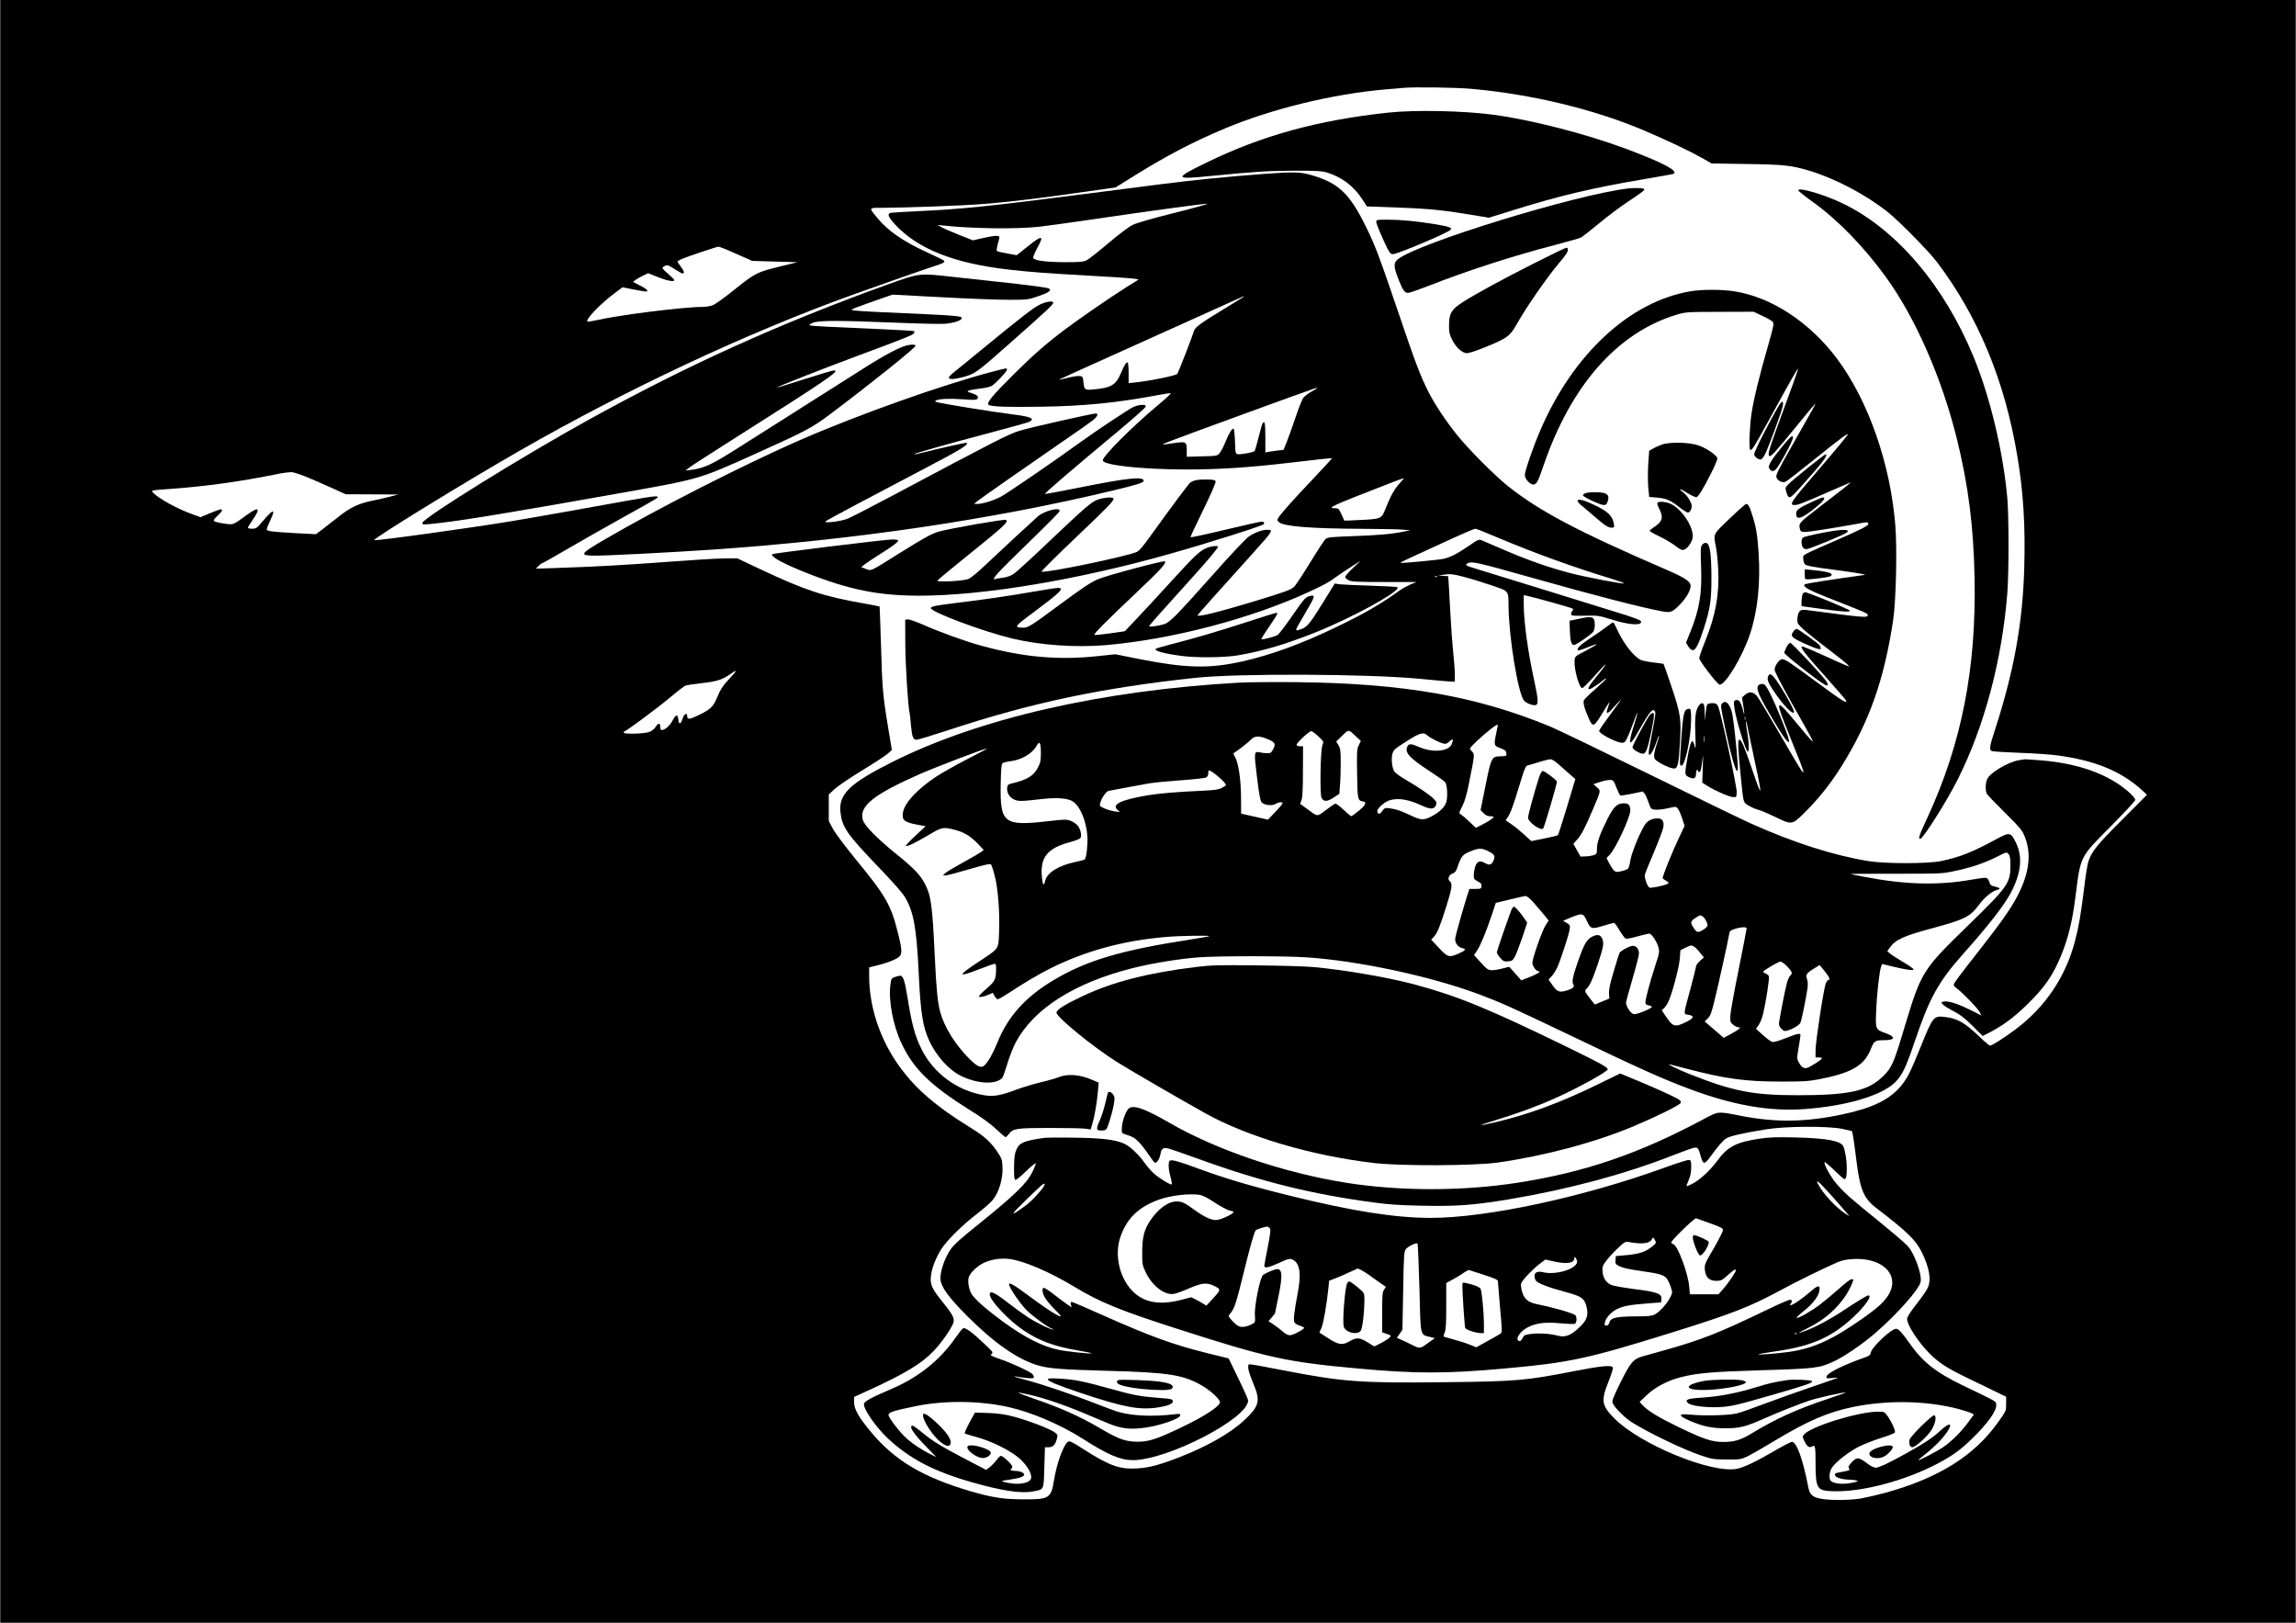 <?xml version="1.0" encoding="UTF-8" standalone="yes"?>
<svg version="1.0" xmlns="http://www.w3.org/2000/svg" width="1599pt" height="1130pt" viewBox="0 0 2132 1507" preserveAspectRatio="xMidYMid meet">
  <g transform="translate(0,1507) scale(0.1,-0.1)" fill="#000000" stroke="none">
    <path d="M0 7535 l0 -7535 10660 0 10660 0 0 7535 0 7535 -10660 0 -10660 0 0
-7535z m13663 6710 c564 -50 1146 -191 1612 -390 218 -93 425 -192 534 -254
l86 -49 325 -5 c345 -5 412 -12 578 -61 246 -74 527 -222 735 -387 102 -81
383 -367 456 -464 382 -506 629 -1102 745 -1800 57 -338 76 -658 64 -1050 -15
-507 -97 -955 -273 -1497 -49 -150 -54 -182 -27 -193 9 -4 123 -11 252 -16
129 -4 289 -15 355 -24 349 -46 597 -148 790 -326 l43 -40 -231 -232 c-231
-231 -281 -292 -313 -387 -8 -23 -26 -132 -39 -243 -33 -261 -49 -357 -85
-495 -87 -334 -278 -617 -556 -824 -111 -82 -215 -148 -234 -148 -6 0 -51 37
-98 83 -135 129 -203 168 -314 182 -113 14 -116 10 -233 -280 -95 -233 -121
-285 -176 -353 -109 -134 -266 -211 -554 -272 -336 -71 -611 -75 -930 -14
-229 45 -212 46 -356 -30 -602 -322 -1104 -493 -1729 -590 -510 -79 -1084 -79
-1584 -1 -578 91 -1211 305 -1649 559 -228 132 -335 169 -377 131 -27 -25 -61
-119 -63 -179 -2 -48 -1 -50 28 -59 70 -22 87 -31 124 -67 22 -21 62 -72 90
-113 28 -42 56 -79 62 -83 18 -11 46 30 54 75 9 57 26 68 82 53 25 -7 149 -50
276 -96 575 -209 1043 -325 1616 -402 142 -20 249 -27 452 -31 325 -7 482 5
804 58 554 92 1093 237 1536 412 92 36 179 67 194 69 32 4 38 -5 60 -85 20
-72 35 -72 85 -3 68 94 116 151 147 172 34 23 155 51 373 86 183 30 578 32
710 4 47 -10 86 -19 87 -20 6 -6 23 -113 42 -271 34 -272 68 -354 183 -442
291 -223 370 -300 425 -413 72 -147 90 -259 53 -334 -11 -23 -58 -90 -105
-150 -58 -74 -85 -117 -85 -135 0 -56 105 -217 209 -321 84 -84 162 -135 331
-217 74 -36 190 -92 258 -125 l122 -59 0 -66 c0 -65 0 -66 -72 -167 -221 -314
-555 -523 -1053 -660 -71 -19 -170 -42 -219 -51 -104 -18 -283 -20 -372 -4
-83 14 -109 38 -123 115 -47 247 -107 414 -150 414 -10 0 -76 -34 -147 -75
-184 -108 -300 -163 -367 -176 -240 -43 -900 229 -1137 470 -117 118 -124 163
-54 338 25 63 44 122 42 132 -6 27 -108 17 -363 -33 -446 -87 -536 -95 -1190
-102 -794 -10 -959 3 -1518 112 -152 30 -287 54 -298 54 -19 0 -21 -4 -17 -42
3 -24 24 -86 47 -139 67 -158 55 -208 -85 -338 -129 -121 -349 -246 -606 -345
-185 -72 -281 -97 -394 -103 -158 -9 -253 25 -494 179 -92 60 -128 78 -140 71
-45 -28 -107 -196 -135 -370 -25 -155 -47 -168 -275 -167 -191 0 -297 17 -498
75 -442 130 -703 284 -924 549 -114 136 -158 213 -158 277 l0 50 138 63 c338
155 485 244 598 361 71 73 158 196 184 258 17 43 1 78 -95 196 -101 125 -119
163 -112 239 6 73 45 174 99 259 53 81 196 222 329 324 58 45 122 100 142 124
63 73 102 204 95 319 -3 63 -8 75 -52 140 -58 85 -116 137 -233 210 -361 223
-550 392 -709 630 -156 236 -244 518 -244 787 l0 79 73 18 c98 25 170 53 201
77 35 28 34 63 -8 231 -65 257 -112 338 -390 677 -99 121 -192 245 -213 285
l-38 71 0 124 0 123 56 52 c31 28 145 105 253 171 109 66 216 136 238 155 l39
35 -35 210 c-49 297 -55 365 -66 764 -6 195 -12 356 -13 358 -2 2 -69 15 -148
29 -380 67 -547 123 -969 322 l-205 97 -130 -1 c-71 -1 -312 -16 -535 -33
-400 -30 -658 -44 -1020 -56 l-185 -6 24 25 c14 14 29 26 34 26 5 0 105 56
221 124 116 68 351 201 521 296 171 94 317 177 325 185 12 13 10 15 -22 15
-20 0 -135 -18 -255 -40 -283 -52 -839 -151 -1068 -189 -371 -62 -1273 -187
-1282 -177 -13 13 831 532 1347 828 1005 576 2107 1093 3090 1448 266 96 686
243 771 270 79 25 97 36 83 50 -5 5 -73 38 -149 73 -224 102 -366 199 -465
318 -86 104 -89 99 42 99 221 1 746 20 933 35 250 20 467 46 886 105 l347 49
183 114 c299 185 530 306 831 433 439 184 1006 322 1498 364 69 5 141 12 160
14 103 9 486 4 633 -9z m-6828 -1532 l150 -66 210 -6 210 -6 -151 -37 c-228
-56 -238 -61 -424 -209 -90 -73 -183 -140 -205 -150 -24 -11 -64 -19 -101 -19
-178 0 -773 -75 -977 -122 -49 -11 -91 -17 -94 -14 -19 19 119 163 249 260
l77 58 111 -22 c61 -12 114 -20 117 -17 10 11 -10 28 -70 58 l-61 31 25 19
c13 10 45 28 71 40 l46 22 91 -37 c87 -34 151 -46 151 -27 0 5 -25 30 -55 56
-30 25 -55 51 -55 56 0 5 11 14 25 21 21 9 32 6 88 -31 35 -22 69 -41 75 -41
20 0 13 26 -18 65 -16 21 -30 41 -30 45 0 4 17 14 38 24 50 22 323 114 342
115 8 1 83 -29 165 -66z m-4001 -2068 c48 -19 152 -64 231 -100 l143 -65 244
-1 243 -1 -70 -19 c-38 -10 -115 -28 -170 -39 -131 -27 -207 -64 -318 -153
-51 -40 -117 -92 -149 -116 l-56 -42 -194 10 c-199 11 -255 18 -263 31 -3 5
11 42 31 84 55 116 33 115 -66 -2 -57 -67 -64 -72 -100 -72 -22 0 -40 4 -40 9
0 5 20 38 45 74 76 111 58 126 -55 45 -134 -97 -122 -93 -213 -80 -45 7 -86
17 -91 22 -8 8 2 23 32 50 42 40 52 60 30 60 -7 0 -52 -16 -100 -36 l-88 -37
-77 28 c-137 48 -317 148 -366 202 -17 20 -15 20 155 32 327 23 658 69 983
135 66 14 136 23 156 21 20 -3 75 -21 123 -40z m3996 -1810 c0 -3 -30 -38 -67
-78 -53 -57 -75 -91 -101 -155 -39 -95 -63 -119 -179 -175 -83 -40 -103 -41
-103 -6 0 35 -28 20 -42 -23 -17 -55 -36 -60 -40 -12 -4 54 -23 52 -53 -6 -24
-47 -72 -90 -102 -90 -8 0 -13 13 -13 30 0 39 -20 38 -45 -3 -13 -20 -35 -37
-60 -45 -46 -16 -219 -21 -232 -8 -4 5 -3 11 3 13 28 10 302 213 418 310 71
60 138 111 149 116 10 4 76 14 146 22 147 17 189 30 263 79 55 38 58 39 58 31z"/>
    <path d="M12890 14024 c-657 -71 -1169 -212 -1685 -463 -305 -149 -303 -159
30 -126 427 42 546 49 790 50 205 0 249 -3 300 -18 138 -43 248 -127 329 -253
l39 -61 301 -11 c294 -11 415 -24 731 -77 l100 -17 210 65 c450 141 747 211
1254 297 135 23 248 43 253 46 45 28 -105 106 -445 233 -370 138 -880 269
-1227 315 -279 38 -734 47 -980 20z"/>
    <path d="M11725 13454 c-344 -26 -632 -55 -940 -94 -170 -22 -535 -69 -810
-104 -792 -102 -1046 -128 -1450 -147 -126 -6 -240 -13 -252 -15 -38 -7 -27
-39 38 -109 214 -229 549 -361 1059 -419 192 -22 335 -33 760 -57 206 -11 390
-24 409 -28 l34 -7 -109 -68 c-147 -92 -434 -290 -569 -391 -185 -139 -302
-242 -491 -430 -192 -191 -248 -260 -224 -275 28 -17 169 -22 488 -17 406 6
708 37 1085 108 59 11 112 19 118 17 6 -2 -50 -54 -125 -116 -228 -190 -506
-468 -506 -507 0 -45 359 -84 775 -85 306 0 583 18 975 64 206 25 376 43 379
41 2 -2 -75 -86 -171 -187 -194 -204 -310 -335 -329 -369 -10 -20 -9 -25 10
-40 47 -38 301 -58 766 -60 176 -1 349 -4 385 -8 l65 -6 -60 -12 c-112 -23
-240 -34 -473 -42 -203 -7 -235 -11 -253 -27 -11 -9 -75 -107 -142 -217 -67
-109 -134 -210 -148 -225 -30 -29 -78 -47 -374 -137 -328 -99 -525 -148 -525
-129 0 4 177 203 530 594 170 189 177 200 116 200 -43 0 -107 -23 -163 -58
-28 -17 -159 -155 -347 -367 -347 -389 -397 -439 -453 -454 -57 -15 -133 -25
-133 -17 0 7 88 106 404 456 150 166 236 269 236 283 0 11 -51 7 -93 -7 -70
-25 -116 -68 -337 -310 -121 -133 -268 -292 -327 -354 l-108 -114 -138 -20
c-76 -11 -141 -17 -145 -14 -8 9 103 121 393 395 226 214 278 272 262 288 -11
10 -555 -135 -624 -167 -76 -35 -138 -77 -373 -250 -241 -179 -275 -200 -319
-199 -88 1 -84 9 85 134 265 198 303 235 237 235 -16 0 -116 -15 -223 -34
-221 -39 -475 -76 -726 -106 -185 -23 -226 -31 -231 -46 -11 -33 479 -217 757
-284 259 -62 589 -85 871 -61 617 54 1351 247 1890 497 143 67 175 84 246 136
28 20 91 63 140 94 l88 56 -74 -70 c-42 -39 -72 -75 -69 -83 2 -8 18 -21 34
-29 24 -12 82 -15 329 -15 l300 0 -55 -22 c-30 -13 -75 -37 -100 -55 -191
-136 -328 -215 -592 -342 -319 -154 -608 -260 -878 -320 -304 -67 -519 -62
-959 25 l-214 43 -161 -17 c-371 -40 -698 -10 -1086 97 -150 41 -382 125 -542
196 -65 28 -128 50 -140 48 l-23 -3 1 -225 c1 -196 26 -594 40 -641 2 -9 9
-62 13 -118 10 -106 20 -131 53 -131 11 0 142 40 292 89 777 256 1425 393
2296 486 400 43 1607 37 2085 -9 143 -14 275 -26 293 -26 l32 0 0 68 c0 37 -7
127 -15 201 -8 74 -19 227 -25 340 -6 113 -13 243 -16 288 l-6 82 -46 3 -47 3
60 9 c51 8 76 5 170 -19 61 -15 178 -51 260 -79 173 -59 162 -44 164 -206 4
-285 88 -795 142 -864 22 -28 88 -52 113 -43 23 9 20 57 -14 214 -61 276 -100
559 -100 717 l0 89 33 -7 c57 -11 404 -108 418 -117 11 -6 11 -11 1 -21 -6 -6
-12 -20 -12 -30 0 -17 10 -18 128 -16 123 3 131 1 247 -35 167 -53 290 -60
273 -15 -3 8 -72 34 -154 60 -82 25 -410 127 -729 226 -319 99 -614 190 -655
202 -90 26 -102 35 -66 51 36 17 98 3 587 -135 572 -162 1033 -281 1222 -315
73 -13 92 -5 165 73 55 57 91 124 92 164 0 42 -51 76 -225 151 -826 357 -1180
544 -1475 779 -125 101 -364 341 -469 472 -106 132 -210 289 -268 404 -73 145
-124 280 -268 706 -180 530 -223 647 -306 815 -155 318 -258 416 -513 489
-102 30 -167 31 -451 10z m-815 -360 c-220 -55 -356 -94 -395 -114 -34 -17
-131 -90 -225 -170 -91 -77 -181 -148 -200 -157 -29 -15 -62 -18 -205 -18
-175 1 -282 15 -291 40 -3 7 13 47 35 87 69 126 52 130 -88 18 l-100 -80 -88
16 c-48 8 -92 19 -96 23 -5 5 -1 32 7 62 9 29 16 59 16 66 0 19 -47 16 -154
-8 l-92 -21 -129 51 c-72 28 -146 61 -165 72 l-35 20 50 -5 c273 -30 692 -35
900 -11 72 8 299 40 505 70 524 77 1009 143 1050 143 19 0 -116 -38 -300 -84z
m635 -783 c-6 -4 -86 -54 -180 -111 -211 -127 -271 -171 -279 -205 -11 -42
-145 -388 -155 -398 -17 -17 -267 -67 -403 -80 l-48 -5 0 94 c0 51 -4 95 -9
98 -11 7 -31 -24 -62 -98 -47 -113 -90 -138 -260 -153 -77 -7 -81 -3 -89 72
-5 47 -7 50 -36 53 -18 2 -67 -6 -110 -17 -43 -11 -79 -19 -81 -17 -1 1 237
110 530 241 293 132 678 306 857 386 179 81 327 148 330 148 2 1 0 -3 -5 -8z
m685 -845 c0 -2 -24 -18 -54 -34 -29 -17 -62 -42 -73 -56 -11 -13 -44 -96 -73
-183 -29 -87 -66 -190 -82 -229 l-29 -72 -57 -6 c-31 -4 -69 -9 -84 -12 l-28
-6 0 141 c0 135 -7 165 -28 124 -5 -10 -21 -68 -36 -128 -15 -61 -31 -116 -35
-123 -4 -6 -38 -16 -76 -22 -112 -16 -102 -25 -107 105 -2 63 -8 118 -12 122
-12 12 -40 -33 -76 -119 -17 -44 -42 -91 -55 -106 -22 -26 -26 -27 -164 -30
l-141 -4 0 61 c0 79 -8 83 -125 65 -120 -18 -121 -17 -40 15 67 28 1294 476
1345 491 14 5 26 9 28 9 1 1 2 -1 2 -3z m767 -885 c-48 -51 -86 -120 -132
-238 -35 -90 -41 -93 -235 -102 -80 -4 -145 -7 -146 -6 -1 0 -13 26 -27 58
-23 51 -29 57 -56 57 -85 0 -50 16 484 224 77 30 144 55 149 55 5 1 -12 -21
-37 -48z m903 -500 c338 -143 706 -277 1069 -387 68 -21 119 -40 113 -42 -19
-6 -350 57 -497 95 -191 49 -395 120 -615 215 -102 44 -197 85 -212 91 -25 10
-35 6 -115 -50 -109 -75 -178 -110 -240 -123 -56 -11 -394 -43 -399 -37 -2 2
47 27 109 55 61 28 215 99 342 157 126 58 237 105 245 105 8 0 98 -35 200 -79z
m-553 -367 c-3 -3 -12 -4 -19 -1 -8 3 -5 6 6 6 11 1 17 -2 13 -5z"/>
    <path d="M15113 13319 c-491 -60 -1929 -502 -2129 -654 -45 -34 -45 -68 2
-188 41 -104 57 -127 90 -127 12 0 96 29 186 64 361 142 785 279 1178 381 118
31 227 62 241 69 14 7 90 67 170 133 79 66 203 159 276 206 124 82 150 103
141 112 -10 10 -90 12 -155 4z"/>
    <path d="M16700 13302 c0 -6 63 -56 141 -112 230 -166 468 -412 671 -691 275
-378 523 -943 663 -1514 105 -430 152 -797 162 -1280 17 -841 -120 -1541 -438
-2228 -79 -171 -88 -197 -66 -197 25 0 248 353 347 550 248 494 412 1110 461
1730 15 188 15 719 0 885 -39 431 -158 932 -312 1308 -272 662 -715 1184
-1211 1425 -171 83 -418 157 -418 124z"/>
    <path d="M12780 13010 c0 -19 57 -156 105 -250 20 -40 30 -50 51 -50 41 0 501
194 533 225 21 20 -7 30 -149 54 -167 27 -310 41 -436 41 -97 0 -104 -1 -104
-20z"/>
    <path d="M14268 12636 c-316 -159 -572 -299 -685 -372 -104 -67 -127 -105
-127 -214 -1 -62 4 -85 27 -132 35 -72 96 -128 139 -128 34 0 229 75 319 122
71 37 97 64 150 158 83 149 277 427 389 560 62 73 80 101 80 122 0 10 -6 18
-13 18 -8 0 -133 -60 -279 -134z"/>
    <path d="M8250 12431 c-1012 -365 -1868 -752 -2785 -1259 -616 -340 -1534
-910 -1544 -957 -3 -17 3 -17 75 -11 223 20 673 93 1724 280 784 139 760 132
1283 367 485 218 539 247 716 381 385 290 781 608 781 626 0 11 -11 13 -51 10
-70 -7 -211 -79 -449 -231 -107 -68 -350 -222 -540 -342 -190 -120 -457 -290
-595 -377 -258 -164 -326 -196 -450 -212 l-50 -6 27 22 c15 13 128 87 250 164
713 453 836 532 968 621 142 97 170 123 132 123 -11 0 -132 -36 -270 -80 -137
-44 -254 -80 -258 -79 -15 1 416 171 731 288 460 171 536 202 542 217 3 8 4
17 1 19 -2 2 -110 9 -239 15 -596 26 -715 32 -728 39 -9 6 0 13 28 24 54 22
235 22 755 1 215 -9 425 -14 466 -11 80 5 160 31 160 52 0 22 -25 24 -745 56
-143 6 -266 15 -274 19 -13 7 13 17 295 116 l81 28 454 -24 c250 -14 533 -24
629 -24 171 0 177 1 273 34 94 32 124 53 98 70 -16 10 -200 34 -491 65 -129
14 -315 34 -413 45 -302 34 -301 34 -587 -69z"/>
    <path d="M15699 12365 c-565 -95 -1093 -585 -1397 -1295 -66 -154 -142 -374
-142 -412 0 -35 47 -88 79 -88 29 0 44 27 94 175 255 746 685 1234 1232 1401
90 27 92 27 405 28 l315 1 82 -39 c46 -21 89 -46 96 -55 13 -14 7 -43 -44
-221 -83 -289 -136 -506 -155 -640 -17 -122 -24 -313 -11 -326 13 -14 32 16
172 271 189 346 268 485 272 481 4 -3 -53 -164 -166 -468 -99 -269 -117 -326
-102 -341 14 -14 45 20 254 275 93 115 171 208 173 208 7 0 -3 -17 -194 -353
-159 -280 -174 -310 -164 -333 16 -33 55 -50 85 -37 12 6 133 100 269 209 228
184 308 243 308 230 0 -7 -123 -155 -300 -361 -227 -263 -248 -295 -196 -295
34 0 77 17 310 119 114 50 209 91 212 91 3 0 -25 -24 -62 -53 -38 -29 -147
-113 -241 -186 -178 -137 -182 -142 -167 -198 5 -19 13 -23 48 -23 37 0 284
39 480 75 97 19 106 19 106 0 0 -18 -66 -52 -313 -159 -237 -103 -285 -126
-291 -141 -2 -7 -1 -27 3 -46 6 -30 12 -35 52 -45 26 -7 138 -24 250 -38 189
-25 288 -42 264 -45 -284 -39 -548 -80 -556 -88 -20 -20 33 -51 204 -119 367
-144 382 -150 382 -165 0 -28 -24 -26 -570 46 -25 4 -47 1 -58 -7 -20 -15 -32
-75 -23 -112 6 -26 97 -103 321 -273 66 -50 129 -101 140 -113 l19 -21 -29 11
c-17 6 -114 50 -218 97 -103 47 -190 83 -194 80 -13 -14 21 -59 207 -267 105
-118 196 -223 201 -232 23 -43 -33 -8 -271 168 -241 179 -297 216 -323 212
-27 -4 -67 -62 -67 -98 0 -15 60 -132 146 -286 213 -376 221 -391 200 -374
-10 8 -77 85 -148 172 -176 214 -192 212 -104 -12 29 -74 81 -204 115 -288 35
-84 61 -158 59 -164 -5 -13 -43 50 -253 412 -81 140 -161 272 -177 293 -36 44
-73 49 -114 14 l-27 -24 11 -71 c16 -96 13 -110 -6 -33 -18 67 -37 89 -67 77
-15 -5 -16 -14 -10 -61 13 -109 107 -415 126 -415 14 0 11 88 -6 185 -9 48
-13 90 -10 93 3 3 5 1 5 -5 0 -6 27 -134 59 -284 92 -426 91 -446 -7 -157 -76
221 -100 278 -120 278 -16 0 -13 -81 14 -345 25 -250 21 -234 70 -265 24 -15
65 -33 91 -40 27 -7 97 -37 157 -66 149 -74 159 -73 253 18 140 136 260 285
365 453 258 414 394 800 478 1350 27 177 39 662 21 885 -45 571 -251 1160
-541 1548 -254 340 -613 575 -957 627 -117 18 -299 18 -404 0z m508 -3977 c-3
-7 -5 -2 -5 12 0 14 2 19 5 13 2 -7 2 -19 0 -25z"/>
    <path d="M9655 12241 c-57 -27 -169 -113 -550 -426 -93 -77 -198 -162 -232
-189 -35 -27 -63 -55 -63 -62 0 -19 47 -18 123 2 121 31 128 36 482 350 308
273 365 326 365 342 0 21 -63 13 -125 -17z"/>
    <path d="M9225 11621 c-466 -121 -1257 -402 -1800 -639 -510 -223 -1309 -629
-1801 -916 -247 -144 -254 -156 -89 -156 112 0 695 30 1065 55 1325 90 2603
278 3740 551 225 54 280 72 280 89 0 43 -153 26 -588 -61 -178 -36 -326 -63
-329 -61 -6 6 251 226 657 564 151 125 276 236 278 246 3 14 -4 17 -35 17 -21
0 -56 -9 -78 -19 -44 -21 -361 -231 -495 -329 -220 -160 -676 -473 -737 -505
-71 -37 -171 -67 -219 -67 l-29 1 30 25 c36 29 476 336 800 559 127 86 249
173 273 192 42 34 55 63 27 63 -34 0 -618 -132 -710 -161 -101 -31 -226 -95
-1188 -607 -192 -102 -375 -196 -407 -209 -62 -25 -223 -45 -205 -25 10 11
361 198 960 512 292 153 369 200 352 217 -6 5 -217 -42 -467 -104 -14 -3 -23
-3 -20 0 9 9 302 92 681 192 195 52 367 99 382 106 63 29 23 49 -138 69 -193
24 -666 101 -719 116 -15 5 -16 8 -5 15 24 15 132 20 244 11 125 -9 145 -7
145 18 0 17 -22 29 -79 46 -39 11 -4 23 96 35 48 5 99 17 113 26 38 25 140
133 140 149 0 18 5 18 -125 -15z"/>
    <path d="M16522 11308 c-86 -144 -232 -430 -232 -457 0 -22 45 -55 65 -47 8 3
24 24 36 48 33 64 158 405 165 449 8 48 -7 51 -34 7z"/>
    <path d="M16559 10933 c-110 -134 -143 -187 -130 -211 15 -29 39 -34 60 -13
36 36 161 266 161 296 0 30 -20 14 -91 -72z"/>
    <path d="M15432 10941 c-30 -11 -68 -28 -85 -39 l-32 -18 -9 -122 c-4 -67 -4
-162 0 -214 l9 -93 70 -6 c87 -7 122 -22 207 -87 37 -29 74 -52 82 -52 18 0
36 30 36 61 0 32 -43 100 -80 127 -55 41 -25 35 44 -9 36 -22 72 -39 81 -36
19 8 57 69 132 216 35 69 63 134 61 145 -4 26 -94 89 -167 117 -83 32 -274 37
-349 10z"/>
    <path d="M16789 10726 c-85 -68 -167 -138 -183 -155 -28 -29 -29 -33 -17 -70
21 -71 30 -68 126 39 209 232 269 310 237 310 -5 0 -78 -56 -163 -124z"/>
    <path d="M11103 10610 c-18 -4 -40 -14 -50 -21 -19 -16 -180 -232 -353 -473
-87 -122 -121 -162 -147 -173 -107 -44 -841 -196 -882 -182 -6 2 134 141 310
309 308 293 359 345 359 369 0 17 -76 13 -138 -6 -66 -21 -108 -58 -482 -412
-146 -139 -284 -265 -307 -280 -28 -19 -63 -31 -100 -36 -31 -4 -62 -9 -70
-12 -42 -16 5 42 144 178 405 395 453 444 453 456 0 35 -142 -1 -202 -52 -33
-28 -340 -312 -516 -478 -52 -49 -110 -96 -130 -104 -47 -19 -299 -32 -288
-15 4 7 100 87 214 179 412 332 446 363 424 385 -10 10 -521 -80 -622 -108
-68 -19 -134 -55 -380 -209 -265 -166 -250 -159 -301 -138 l-42 16 29 24 c16
13 81 56 144 96 121 76 170 113 170 128 0 5 -27 9 -60 9 -56 0 -1101 -128
-1109 -136 -23 -21 99 -88 324 -177 391 -154 660 -208 1035 -209 594 -1 1474
146 2328 387 385 109 860 260 879 278 3 3 2 10 -1 16 -8 13 -18 11 -296 -54
-296 -70 -380 -88 -385 -83 -2 2 50 114 116 248 66 135 118 254 117 265 -3 18
-11 20 -78 22 -41 1 -90 -2 -107 -7z"/>
    <path d="M14723 10490 c-13 -5 -23 -14 -23 -20 0 -15 161 -90 193 -90 20 0 28
7 37 35 21 64 -11 86 -129 84 -31 0 -66 -4 -78 -9z"/>
    <path d="M16835 10413 c-127 -58 -155 -78 -155 -113 0 -64 48 -50 178 54 75
61 101 96 70 96 -7 0 -49 -17 -93 -37z"/>
    <path d="M14650 10418 c0 -8 19 -30 43 -48 23 -19 74 -61 112 -95 95 -83 128
-105 160 -105 26 0 27 2 22 34 -11 71 -52 113 -162 167 -112 55 -175 72 -175
47z"/>
    <path d="M15390 10395 c0 -9 9 -34 21 -56 38 -76 26 -115 -53 -165 -21 -14
-38 -29 -38 -34 0 -5 42 -29 93 -53 50 -24 116 -63 145 -86 42 -33 59 -41 78
-37 35 9 84 81 84 125 0 111 -126 282 -229 311 -55 15 -101 13 -101 -5z"/>
    <path d="M16062 10254 c-158 -151 -152 -138 -127 -264 8 -41 18 -133 21 -205
12 -231 -24 -431 -122 -672 -30 -74 -54 -144 -54 -156 0 -24 161 -234 187
-244 47 -18 212 253 283 464 72 215 100 477 81 761 -11 169 -24 244 -63 362
-22 71 -34 90 -53 90 -6 0 -75 -61 -153 -136z"/>
    <path d="M16905 10118 c-82 -16 -155 -34 -162 -40 -16 -13 -17 -62 -3 -89 6
-11 21 -19 36 -19 24 0 345 132 372 153 46 36 -45 35 -243 -5z"/>
    <path d="M15806 10009 c-14 -20 -15 -48 -9 -199 9 -254 -14 -394 -99 -607
l-41 -101 20 -34 c10 -18 29 -34 41 -36 27 -4 56 52 105 203 59 184 71 265 70
480 -1 221 -15 308 -50 313 -13 2 -27 -5 -37 -19z"/>
    <path d="M16760 9736 c0 -45 0 -46 33 -46 39 1 175 18 199 26 10 3 18 11 18
19 0 15 -66 31 -177 41 l-73 7 0 -47z"/>
    <path d="M12275 9458 c-122 -196 -141 -217 -214 -238 -38 -11 -37 -8 44 130
109 184 113 196 63 186 -44 -9 -53 -18 -174 -193 -59 -85 -117 -161 -129 -169
-24 -16 -144 -48 -152 -40 -3 2 29 54 71 114 42 61 76 116 76 122 0 15 22 21
-289 -79 -292 -94 -474 -147 -685 -201 -81 -22 -150 -41 -153 -44 -20 -20 66
-44 237 -67 137 -19 403 -16 525 5 223 38 435 100 710 209 343 135 806 389
772 423 -4 5 -117 11 -250 15 -133 4 -262 10 -287 13 l-45 7 -120 -193z"/>
    <path d="M16742 9558 c-10 -10 -18 -118 -9 -118 1 0 85 -11 186 -25 190 -26
261 -31 261 -17 0 11 -391 172 -418 172 -4 0 -13 -5 -20 -12z"/>
    <path d="M14650 9321 l-75 -16 3 -88 c3 -99 14 -137 38 -137 20 0 161 97 180
124 16 24 19 89 4 117 -13 23 -46 24 -150 0z"/>
    <path d="M14923 9252 c-26 -21 -94 -68 -150 -105 -89 -59 -123 -89 -123 -111
0 -11 23 -6 97 24 42 17 78 29 80 26 2 -2 -42 -28 -99 -58 -101 -52 -103 -54
-106 -91 -7 -78 43 -257 71 -257 8 0 58 50 112 110 54 61 100 110 102 110 8 0
-10 -25 -84 -116 -71 -88 -85 -114 -62 -114 12 0 93 53 126 83 13 11 25 18 28
15 3 -2 -40 -44 -95 -93 -56 -48 -106 -97 -111 -107 -11 -21 4 -78 47 -175 36
-81 47 -75 134 70 29 48 54 87 56 87 2 0 -3 -19 -11 -41 -8 -23 -15 -45 -15
-50 0 -18 21 -8 47 23 16 17 43 48 62 67 29 32 31 33 13 6 -11 -16 -59 -82
-106 -145 -47 -63 -86 -120 -86 -127 0 -28 173 -116 218 -111 23 3 31 14 62
89 19 48 43 110 53 139 33 94 27 46 -8 -60 -65 -204 -47 -219 50 -43 39 69 83
140 98 156 24 26 30 28 42 16 12 -12 9 -38 -20 -189 -19 -96 -35 -185 -35
-197 0 -57 40 0 75 105 9 29 19 52 21 49 2 -2 -7 -37 -21 -77 -14 -40 -25 -89
-25 -107 0 -29 6 -37 45 -62 57 -36 131 -64 150 -57 26 10 34 51 45 233 14
227 7 273 -80 532 -38 112 -70 204 -72 206 -2 1 -44 7 -95 13 -50 6 -104 17
-120 25 -67 35 -162 159 -218 285 -15 34 -31 62 -35 62 -5 0 -30 -17 -57 -38z"/>
    <path d="M16656 9208 c-32 -45 -22 -56 87 -108 56 -26 117 -51 136 -55 29 -6
33 -5 28 10 -4 9 -7 18 -7 20 0 9 -202 155 -215 155 -8 0 -21 -10 -29 -22z"/>
    <path d="M16590 9060 c-11 -21 -20 -45 -20 -52 0 -17 309 -260 377 -297 32
-17 36 1 8 39 -50 67 -316 350 -330 350 -8 0 -24 -18 -35 -40z"/>
    <path d="M16421 8792 c-14 -27 -4 -59 45 -132 93 -140 194 -243 194 -199 0 28
-145 276 -188 322 -30 32 -38 33 -51 9z"/>
    <path d="M11500 8730 c-1271 -72 -2404 -331 -3210 -734 -402 -201 -506 -302
-486 -472 16 -137 61 -202 353 -506 132 -138 223 -240 246 -280 80 -134 107
-283 127 -698 18 -382 38 -505 100 -639 64 -137 179 -265 286 -319 156 -79
335 -88 392 -20 6 8 27 68 47 134 20 65 54 152 76 193 169 315 545 554 1089
691 178 45 444 88 617 100 192 13 783 13 988 0 481 -31 1149 -173 1605 -342
205 -77 295 -117 820 -368 697 -334 886 -418 1145 -515 399 -149 737 -208
1060 -185 388 28 716 124 843 248 67 65 101 137 184 382 137 405 219 552 448
810 241 270 385 456 447 575 94 182 108 329 44 460 -48 97 -58 99 -178 34
-226 -123 -348 -171 -520 -206 -121 -25 -520 -25 -671 0 -325 53 -699 172
-1098 352 -82 37 -509 244 -949 460 -440 216 -849 413 -910 438 -689 284
-1362 401 -2355 412 -212 2 -455 0 -540 -5z m2410 -393 c0 -1 -7 -34 -15 -72
-24 -116 -23 -121 38 -143 42 -16 53 -24 55 -46 4 -28 3 -28 -67 -30 -68 -2
-76 -19 -127 -276 l-45 -223 28 -29 c19 -20 37 -28 60 -28 18 0 33 -3 33 -7 0
-10 -53 -45 -115 -76 l-50 -25 -60 57 c-33 32 -69 62 -79 68 -19 11 -19 13 13
76 24 47 42 108 65 228 50 248 51 254 27 278 -12 12 -21 25 -21 30 0 5 30 37
66 71 99 92 194 165 194 147z m-1314 -110 l41 -38 -19 -39 c-18 -36 -19 -58
-16 -263 3 -237 6 -252 51 -259 42 -6 30 -35 -35 -87 -34 -28 -66 -51 -70 -51
-4 0 -37 27 -73 61 -35 34 -71 59 -77 56 -7 -3 -46 -30 -87 -61 -83 -62 -72
-63 -172 11 l-66 48 13 35 c9 24 13 106 13 268 l1 232 -30 0 c-19 0 -30 5 -30
14 0 18 117 126 136 126 9 0 38 -22 66 -48 51 -48 51 -49 38 -83 -19 -51 -25
-456 -8 -489 20 -37 53 -36 112 3 l53 35 6 78 c4 42 7 136 7 208 0 115 -3 135
-21 165 l-21 35 56 54 c63 61 56 61 132 -11z m658 14 c25 -23 110 -67 149 -76
23 -6 34 -2 58 21 32 30 39 18 18 -30 -29 -64 -174 -77 -294 -26 -84 36 -102
37 -117 5 -25 -56 21 -105 227 -239 61 -40 117 -80 125 -90 19 -23 25 -130 11
-183 -13 -48 -66 -99 -145 -138 -67 -34 -93 -32 -189 14 -91 43 -131 56 -194
65 -43 6 -48 3 -77 -38 -15 -22 -36 -14 -36 13 0 26 72 88 117 100 80 23 177
6 296 -50 80 -37 117 -36 131 3 9 24 6 32 -20 59 -33 35 -149 114 -273 185
-47 28 -89 60 -96 74 -20 39 -27 115 -15 159 9 35 21 46 105 100 146 95 182
107 219 72z m-1485 -34 c71 -30 80 -44 54 -93 -17 -34 -25 -39 -54 -39 -19 0
-48 3 -64 7 -61 13 -62 11 -33 -227 20 -162 31 -222 43 -236 25 -27 99 -35
130 -15 27 18 65 21 65 6 0 -6 -31 -42 -68 -81 l-68 -71 -124 28 -125 28 -1
150 c-1 169 -24 321 -55 375 -17 29 -18 36 -6 42 30 17 133 98 156 123 31 33
75 34 150 3z m-2104 -130 c0 -69 -4 -91 -26 -132 -41 -81 -99 -116 -249 -152
-30 -7 -35 -13 -38 -40 -4 -45 21 -87 63 -107 40 -19 61 -19 265 4 133 15 232
8 279 -21 69 -42 128 -181 138 -324 5 -78 -9 -201 -24 -216 -4 -4 -44 -15 -88
-24 -154 -32 -264 -100 -280 -175 -12 -53 -23 -42 -30 30 -19 188 48 272 262
330 45 12 87 28 94 36 16 19 5 77 -21 113 -11 16 -40 37 -65 47 -43 16 -53 16
-202 -1 -426 -49 -458 -24 -451 349 2 121 7 179 15 187 7 7 42 16 77 20 103
13 203 72 241 143 28 51 40 30 40 -67z m-682 -56 c-105 -54 -238 -129 -294
-166 -172 -115 -288 -239 -304 -327 -14 -75 9 -94 140 -118 l69 -13 -94 -88
c-52 -48 -92 -91 -88 -94 10 -10 96 32 218 105 116 69 127 71 235 44 86 -22
147 -59 212 -127 l57 -60 -22 -18 c-12 -9 -85 -52 -162 -94 -77 -42 -153 -87
-168 -100 l-27 -24 25 -1 c13 0 111 26 217 57 141 41 196 54 204 46 6 -6 22
-53 35 -105 31 -118 48 -339 41 -522 -7 -167 6 -148 -193 -280 -198 -130 -195
-146 11 -66 71 28 135 50 142 50 9 0 13 -15 12 -47 -1 -98 -9 -115 -86 -182
-40 -34 -73 -67 -73 -73 0 -13 43 -6 92 16 l37 16 16 -30 c9 -16 22 -30 29
-30 8 0 55 27 105 60 139 91 277 173 377 223 330 166 690 264 1087 296 126 11
404 15 396 7 -2 -3 -81 -16 -174 -31 -643 -99 -965 -194 -1273 -378 -260 -155
-425 -338 -523 -584 -40 -98 -84 -177 -119 -208 -31 -28 -67 -11 -146 69 -129
131 -226 289 -264 428 -24 89 -36 214 -50 508 -23 489 -35 574 -93 684 -44 83
-101 142 -266 276 -179 145 -295 263 -310 316 -35 128 97 234 529 425 148 65
600 238 625 238 6 0 -76 -44 -182 -98z m5495 -53 c32 -29 79 -71 105 -93 l46
-40 -77 -257 c-43 -142 -81 -260 -85 -264 -3 -4 -61 -18 -127 -31 l-120 -24
-68 62 c-37 34 -90 77 -119 96 l-51 35 24 36 c14 19 42 92 64 161 104 336 90
305 135 318 112 35 172 51 193 52 14 1 44 -19 80 -51z m-3144 -129 c31 -28 53
-55 50 -60 -3 -5 -22 -18 -42 -28 -29 -14 -70 -20 -192 -25 -218 -10 -390 -24
-495 -42 -255 -43 -342 -88 -272 -140 21 -16 21 -16 -26 -10 -26 3 -70 15 -98
27 -46 20 -50 24 -44 48 11 46 55 111 78 116 27 6 260 49 377 70 47 8 181 21
297 29 117 8 222 20 233 26 13 7 20 21 20 41 0 29 0 29 29 15 16 -9 54 -38 85
-67z m3677 -84 c15 -38 31 -71 37 -73 5 -1 54 6 108 17 l99 21 17 -20 c9 -11
24 -44 34 -73 9 -28 21 -58 27 -64 13 -18 82 -16 164 3 66 15 68 15 85 -6 9
-12 27 -52 39 -90 l23 -69 -51 -108 c-65 -137 -153 -355 -153 -379 0 -2 14
-13 31 -23 31 -19 31 -19 10 -31 -30 -15 -152 -40 -164 -33 -20 12 -49 95 -42
121 3 14 43 111 87 215 44 104 82 206 85 227 7 54 -10 80 -53 80 -57 0 -100
-24 -127 -72 -49 -84 -119 -261 -127 -320 -5 -32 -14 -65 -20 -73 -6 -7 -33
-19 -61 -25 -45 -11 -52 -10 -71 6 -11 11 -31 41 -45 68 l-24 48 29 30 c54 52
192 350 192 412 0 47 -17 66 -58 66 -64 0 -94 -28 -151 -139 -71 -139 -101
-222 -101 -281 0 -46 -3 -51 -27 -61 -15 -5 -49 -11 -76 -12 l-49 -2 -34 59
-33 60 34 38 c40 44 73 106 148 283 76 180 74 170 36 204 l-32 29 64 21 c35
11 77 19 94 18 27 -2 32 -8 56 -72z m-1190 -590 c60 -31 67 -46 46 -91 -18
-37 -37 -42 -77 -19 -45 25 -69 19 -87 -22 -8 -21 -16 -58 -17 -82 -1 -43 1
-47 37 -66 30 -16 37 -25 35 -45 -3 -23 -7 -25 -58 -25 l-55 0 -18 -55 c-32
-99 -107 -364 -113 -400 -7 -43 22 -85 66 -95 39 -9 30 -22 -37 -51 -86 -38
-98 -35 -181 53 l-72 77 25 26 c31 32 61 107 119 293 50 159 55 203 30 222
-25 18 -11 61 25 73 22 8 33 21 45 59 37 104 46 116 116 145 82 34 109 34 171
3z m4849 -139 c-1 -158 -25 -192 -400 -557 -412 -400 -429 -427 -575 -910
-109 -365 -125 -401 -204 -480 -142 -141 -313 -180 -799 -180 -416 0 -601 37
-1011 200 -103 41 -214 96 -176 87 11 -3 81 -21 155 -40 358 -94 548 -120 865
-120 217 -1 265 2 366 21 305 59 422 127 483 283 29 73 39 80 122 80 105 0
112 31 13 66 -92 33 -93 35 -86 208 6 155 30 366 46 410 l10 24 98 -24 c129
-31 193 -40 193 -26 0 6 -43 37 -95 67 -53 31 -108 67 -122 79 l-27 23 23 32
c54 75 123 107 392 180 305 82 355 107 439 221 49 67 121 125 167 136 35 9 28
19 -19 30 -37 8 -45 14 -54 44 -7 22 -19 36 -31 38 -11 2 -73 -6 -139 -18
-309 -54 -618 -45 -989 27 -71 13 -131 26 -132 27 -2 1 190 2 425 2 426 0 427
0 553 27 150 32 273 74 389 133 85 43 85 43 103 22 13 -16 17 -39 17 -112z
m-4424 -343 c33 -38 76 -89 97 -114 l38 -47 -30 -48 c-33 -54 -121 -304 -121
-345 0 -31 35 -79 58 -79 28 -1 -12 -26 -91 -57 l-70 -27 -56 63 -56 63 -62
-16 c-33 -9 -78 -16 -99 -16 -35 1 -45 8 -103 71 l-63 70 27 39 c31 45 86 177
139 336 l36 109 128 31 c70 18 136 32 147 33 14 1 41 -22 81 -66z m490 -165
c35 -76 43 -79 158 -44 46 14 89 26 95 26 5 0 29 -32 51 -71 23 -38 49 -73 57
-76 8 -3 57 6 109 21 52 14 101 26 109 26 21 0 70 -71 85 -125 12 -43 11 -52
-29 -173 -49 -152 -91 -308 -91 -340 0 -17 7 -24 30 -28 17 -4 30 -10 30 -14
0 -10 -73 -45 -127 -61 -38 -11 -45 -10 -64 7 -26 23 -49 67 -49 92 0 11 27
110 60 222 33 112 60 218 60 236 0 46 -32 78 -68 69 -38 -9 -104 -47 -113 -65
-4 -8 -29 -86 -54 -172 -34 -114 -46 -171 -43 -204 l3 -47 -67 -28 -68 -28
-45 57 c-49 62 -53 73 -29 93 25 21 54 85 101 224 52 156 60 195 43 235 -15
35 -37 44 -76 30 -65 -25 -90 -65 -151 -240 -45 -128 -58 -188 -44 -209 15
-24 2 -39 -50 -56 -75 -25 -98 -18 -141 44 l-38 55 29 30 c17 17 41 56 54 86
32 73 105 296 113 348 6 38 4 42 -27 61 l-33 20 39 17 c141 59 145 59 181 -18z
m1068 46 c24 -9 58 -71 52 -92 -4 -10 -24 -29 -47 -41 -45 -26 -54 -22 -90 35
-24 39 -18 52 36 86 35 21 29 20 49 12z m416 -116 c0 -7 -34 -181 -75 -386
-42 -205 -76 -398 -77 -429 -1 -50 2 -59 26 -79 15 -13 37 -24 49 -24 19 0 20
-2 6 -15 -8 -8 -43 -30 -78 -49 l-64 -34 -88 76 -89 76 29 28 c25 25 35 52 65
176 43 179 123 542 132 598 6 38 9 42 53 57 58 19 111 21 111 5z m-483 -173
c12 -8 36 -33 53 -56 l33 -40 -37 -33 c-20 -19 -36 -41 -36 -49 0 -9 -22 -98
-49 -199 -72 -265 -70 -244 -21 -252 55 -9 51 -30 -12 -62 -113 -57 -131 -53
-197 45 l-40 59 20 18 c12 11 29 35 39 55 34 65 102 321 109 404 l6 80 45 23
c52 26 59 27 87 7z m860 -180 c46 -49 52 -65 28 -85 -8 -7 -22 -36 -30 -65
-17 -58 -75 -357 -75 -387 0 -10 11 -30 24 -43 20 -20 29 -23 53 -16 53 15
114 52 123 74 11 24 55 242 66 324 4 35 2 63 -6 83 -15 37 -3 54 71 99 l47 29
46 -56 c45 -56 56 -82 35 -82 -5 0 -16 -15 -24 -33 -19 -46 -95 -541 -95 -621
l0 -66 30 0 c17 0 30 -4 30 -8 0 -11 -109 -81 -138 -89 -32 -8 -52 5 -77 50
-19 35 -19 38 -2 139 10 57 17 109 17 116 0 20 -30 14 -137 -29 -66 -26 -111
-39 -125 -35 -13 3 -52 32 -87 64 l-64 57 26 38 c14 21 33 68 41 105 27 116
59 329 53 346 -4 9 -19 21 -33 27 -16 5 -23 13 -18 18 25 24 141 91 158 91 11
0 39 -20 63 -45z"/>
    <path d="M14291 7848 c-41 -127 -101 -347 -101 -371 0 -41 116 -125 140 -101
11 11 132 424 128 436 -6 16 -114 98 -130 98 -11 0 -22 -19 -37 -62z"/>
    <path d="M14041 6633 c-15 -29 -141 -393 -141 -408 0 -8 14 -30 31 -50 28 -32
37 -36 73 -33 36 3 43 8 63 43 12 22 43 102 69 178 l46 138 -26 39 c-33 50
-86 110 -97 110 -4 0 -12 -8 -18 -17z"/>
    <path d="M16332 8708 c-31 -31 -3 -95 161 -368 95 -158 140 -205 113 -118 -24
79 -117 306 -164 400 -39 77 -51 94 -72 96 -14 2 -31 -3 -38 -10z"/>
    <path d="M15991 8536 c-14 -16 -12 -30 30 -231 43 -208 93 -388 108 -393 10
-3 11 14 6 89 -9 131 -33 352 -46 425 -17 101 -63 152 -98 110z"/>
    <path d="M15771 8509 c-27 -45 -34 -110 -27 -272 4 -105 3 -131 -5 -102 -22
90 -39 65 -69 -104 -27 -155 -27 -158 14 -178 46 -22 66 -12 66 32 0 19 5 35
10 35 6 0 10 -4 10 -10 0 -5 4 -10 10 -10 12 0 20 31 30 122 6 52 7 30 3 -74
l-5 -146 43 -28 c71 -45 203 -103 240 -106 34 -3 34 -3 37 43 3 51 -149 753
-174 801 -12 23 -21 28 -54 28 -21 0 -42 -6 -46 -12 -5 -7 -11 -44 -15 -83
l-6 -70 -2 67 c0 36 -4 73 -7 82 -10 25 -33 19 -53 -15z m56 -326 c-2 -16 -4
-5 -4 22 0 28 2 40 4 28 2 -13 2 -35 0 -50z"/>
    <path d="M15657 8478 c-21 -16 -32 -84 -47 -312 -13 -204 -13 -206 5 -206 33
0 87 251 89 415 1 91 -2 110 -14 113 -9 1 -23 -3 -33 -10z"/>
    <path d="M15327 8438 c-20 -15 -167 -286 -167 -309 0 -18 68 -59 98 -59 26 0
44 47 77 208 34 168 33 190 -8 160z"/>
    <path d="M18748 8010 c-102 -17 -270 -118 -294 -176 -17 -40 -18 -107 -3 -136
6 -11 82 -90 169 -176 145 -145 160 -162 185 -227 77 -192 23 -425 -159 -694
-73 -108 -131 -186 -383 -507 -60 -77 -113 -149 -117 -160 -6 -15 0 -25 26
-43 55 -41 194 -184 212 -219 l17 -33 -83 42 c-116 59 -202 89 -249 89 -66 0
-46 -27 61 -84 76 -40 114 -69 189 -144 l93 -93 72 37 c118 62 215 133 334
248 171 166 249 279 328 475 63 157 101 315 129 540 48 377 38 357 331 651
123 124 224 233 224 242 0 8 -21 35 -47 60 -185 172 -475 279 -832 307 -74 6
-140 10 -145 10 -6 -1 -32 -5 -58 -9z"/>
    <path d="M11106 6090 c-447 -55 -775 -139 -1052 -270 -166 -78 -244 -127 -244
-154 0 -42 350 -327 569 -463 112 -70 586 -345 814 -472 389 -217 984 -393
1561 -461 251 -30 932 -27 1156 4 437 62 908 188 1270 341 206 87 420 193 427
212 4 11 -1 22 -17 32 -33 23 -232 113 -400 182 l-145 60 -215 -105 c-344
-168 -641 -277 -940 -347 -181 -42 -178 -35 10 22 199 61 387 130 552 205 207
93 478 243 478 264 0 18 -69 56 -343 190 -756 369 -1037 485 -1441 595 -246
67 -666 139 -956 165 -69 6 -305 13 -525 15 -351 4 -419 2 -559 -15z"/>
    <path d="M8310 5997 c-34 -12 -35 -14 -43 -77 -18 -143 25 -372 102 -536 114
-243 269 -393 646 -629 105 -65 186 -124 236 -172 42 -40 81 -73 86 -73 5 0
19 13 31 29 38 51 69 56 382 56 157 0 306 -3 331 -7 l46 -7 16 52 c20 65 43
197 52 303 l7 80 -64 27 c-116 50 -228 57 -315 21 -18 -8 -88 -28 -156 -44
-67 -16 -169 -47 -227 -68 -148 -56 -213 -68 -302 -53 -249 41 -471 204 -581
427 -62 124 -91 231 -132 489 -25 153 -40 196 -69 194 -6 0 -27 -5 -46 -12z"/>
    <path d="M10286 4918 c-2 -7 -13 -52 -24 -99 -11 -47 -34 -119 -52 -159 -36
-81 -32 -92 30 -88 35 3 35 4 63 88 15 47 33 115 39 151 10 59 10 70 -5 93
-18 27 -45 35 -51 14z"/>
    <path d="M9705 4504 c-198 -28 -238 -45 -267 -110 -17 -39 -21 -70 -22 -162
-1 -85 2 -116 12 -119 7 -3 51 32 97 78 47 45 88 79 92 76 3 -4 -11 -41 -32
-83 -50 -102 -165 -214 -479 -467 -193 -155 -248 -204 -283 -255 -54 -80 -98
-213 -90 -278 7 -68 80 -167 242 -330 251 -252 467 -404 657 -462 100 -31 225
-41 639 -52 581 -15 721 -37 896 -141 83 -50 165 -127 161 -153 -7 -48 -211
-170 -495 -295 -132 -58 -202 -74 -298 -69 -100 6 -157 28 -341 136 -166 97
-348 179 -577 257 -92 32 -166 60 -163 62 2 2 52 -7 112 -21 128 -29 322 -95
507 -173 73 -30 168 -70 212 -89 117 -49 196 -60 319 -46 151 16 356 86 356
119 0 13 -10 15 -55 9 -195 -23 -375 -16 -510 19 -33 9 -134 46 -225 82 -192
76 -502 181 -644 218 -55 14 -102 28 -105 32 -3 3 5 3 19 -1 14 -4 55 -9 93
-13 55 -5 67 -3 67 9 0 8 -8 22 -18 31 -26 24 -194 101 -300 137 -83 29 -90
34 -75 46 17 13 12 20 -61 89 -122 116 -184 161 -204 149 -10 -6 -41 -46 -71
-89 -146 -210 -350 -372 -606 -479 -167 -71 -240 -110 -243 -134 -7 -46 111
-216 223 -321 202 -188 423 -304 775 -405 284 -81 461 -108 574 -86 102 19 97
9 103 223 l6 187 33 0 c40 0 60 19 76 72 11 39 11 42 -14 63 -36 31 -240 110
-377 147 -90 24 -144 32 -242 36 l-126 4 -51 -93 c-28 -52 -48 -97 -44 -101 4
-3 52 -18 107 -33 138 -36 323 -128 402 -200 76 -68 122 -152 105 -190 -19
-41 -117 -57 -222 -34 -28 6 -50 13 -48 15 2 2 37 8 78 14 90 13 130 28 130
46 0 18 -41 34 -85 34 -19 0 -37 5 -40 10 -3 6 -1 10 4 10 6 0 11 9 11 19 0
20 -86 101 -107 101 -6 0 -25 -18 -41 -41 -17 -22 -45 -51 -63 -65 l-33 -24
-171 89 c-234 122 -327 178 -419 255 -43 36 -85 66 -92 66 -41 0 7 -74 129
-198 l92 -94 -55 27 c-78 39 -157 90 -217 142 -61 52 -173 196 -173 223 0 24
46 39 250 81 263 55 594 52 860 -7 223 -50 486 -163 700 -299 225 -144 344
-195 458 -195 322 0 1072 387 1072 554 0 11 -41 103 -91 205 l-90 186 -192 47
c-323 80 -530 155 -988 359 -147 66 -272 119 -279 119 -8 0 -10 -9 -6 -26 l7
-25 -43 29 c-24 16 -78 57 -122 91 -43 34 -85 61 -92 61 -24 0 -16 -53 15
-101 16 -24 54 -69 85 -99 31 -30 56 -58 56 -62 0 -20 -140 70 -333 214 -163
121 -184 118 -96 -17 28 -43 76 -105 107 -138 54 -56 221 -177 244 -177 6 0 9
-3 6 -6 -9 -9 -148 59 -230 111 -40 26 -118 82 -173 125 -141 109 -185 130
-185 88 0 -53 180 -244 315 -333 146 -98 283 -148 502 -186 73 -12 131 -24
129 -27 -7 -7 -235 17 -308 33 -149 31 -311 113 -512 259 -149 109 -258 204
-292 255 -26 40 -40 114 -30 156 11 43 81 110 145 139 72 32 156 44 235 34
136 -18 373 -120 604 -259 236 -143 425 -220 962 -392 830 -267 1008 -306
1670 -366 534 -49 821 -49 1360 0 605 54 772 90 1555 334 549 171 723 238 995
385 164 89 416 212 540 266 50 21 85 28 155 32 289 14 446 -172 305 -359 -43
-58 -97 -104 -215 -188 -285 -201 -462 -282 -686 -315 -117 -16 -297 -31 -289
-23 3 3 73 15 155 27 338 48 524 130 727 319 110 103 178 201 138 201 -12 0
-116 -63 -232 -141 -107 -72 -251 -150 -341 -184 -96 -36 -94 -31 14 23 152
76 266 175 353 306 29 45 66 123 66 142 0 2 -8 4 -17 4 -10 0 -61 -39 -113
-86 -52 -47 -133 -114 -180 -150 -83 -63 -205 -132 -216 -122 -3 3 25 29 62
59 83 65 139 136 148 185 12 62 -7 63 -72 7 -76 -67 -171 -133 -191 -133 -12
0 -12 3 -3 12 18 18 15 38 -6 38 -10 0 -108 -43 -218 -96 -446 -215 -606 -278
-953 -375 -80 -22 -169 -47 -196 -55 -87 -24 -113 -55 -205 -239 -61 -123 -81
-171 -76 -190 9 -37 110 -139 179 -183 164 -102 474 -251 647 -310 99 -33 113
-35 235 -36 125 -1 132 1 195 30 36 18 148 82 250 144 307 185 497 267 734
315 323 65 681 57 974 -20 51 -14 104 -31 118 -38 l25 -13 -59 -80 c-65 -87
-151 -172 -226 -223 -52 -36 -214 -121 -229 -121 -6 0 19 22 54 49 35 26 90
75 122 107 137 138 162 242 30 121 -75 -69 -148 -118 -319 -213 -167 -93 -255
-134 -287 -134 -13 0 -44 15 -68 33 -89 68 -107 69 -159 11 -23 -27 -28 -39
-20 -49 14 -17 7 -21 -64 -34 -67 -12 -71 -14 -63 -35 7 -18 67 -36 127 -37
25 -1 56 -4 69 -8 21 -6 17 -8 -28 -19 -94 -21 -192 -12 -213 21 -15 24 -8 84
15 118 36 53 152 144 245 192 48 25 143 62 211 83 68 21 126 44 128 52 7 16
-32 102 -70 154 -26 37 -29 38 -88 38 -178 0 -615 -134 -684 -210 -18 -20 -18
-21 3 -66 24 -49 45 -63 72 -46 27 16 30 -1 30 -156 1 -234 12 -254 150 -260
269 -13 680 95 989 259 137 73 204 122 310 224 152 147 236 265 229 323 -3 30
10 22 -318 180 -248 120 -368 216 -496 400 -62 88 -94 122 -115 122 -46 0
-225 -168 -236 -221 -4 -23 -15 -31 -52 -44 -205 -72 -353 -145 -359 -179 -4
-17 1 -18 53 -13 31 3 56 4 54 2 -2 -2 -110 -39 -239 -83 -129 -44 -326 -114
-438 -156 -111 -42 -230 -84 -264 -92 -70 -18 -303 -24 -435 -11 -108 11 -112
-7 -13 -52 124 -55 212 -75 340 -75 132 -1 194 15 364 91 135 60 323 134 421
167 77 25 304 76 335 75 8 0 -70 -28 -175 -63 -279 -93 -477 -183 -699 -318
-101 -61 -160 -79 -263 -79 -106 0 -183 26 -419 140 -187 91 -277 146 -329
200 l-29 32 66 63 c77 73 192 134 311 165 155 40 291 52 757 66 497 15 535 20
665 80 100 46 265 158 386 262 205 177 411 409 425 479 13 68 -55 258 -118
330 -29 33 -172 154 -413 349 -148 120 -229 198 -281 271 -47 66 -90 152 -80
162 3 3 44 -31 90 -76 46 -45 88 -82 94 -82 16 0 22 27 22 99 0 73 -13 159
-31 203 -22 53 -150 78 -449 85 -169 4 -239 2 -326 -11 -222 -33 -300 -73
-399 -208 -66 -90 -162 -178 -236 -215 -24 -12 -45 -20 -47 -18 -2 1 7 27 20
57 16 37 23 72 23 118 0 58 -2 65 -21 68 -11 2 -112 -30 -225 -71 -754 -274
-1651 -467 -2173 -467 -330 0 -726 62 -1304 205 -396 98 -610 162 -902 270
-85 32 -171 58 -190 59 -34 1 -35 0 -38 -42 -2 -23 6 -74 17 -112 12 -43 15
-70 9 -70 -19 0 -114 59 -161 100 -25 22 -66 68 -90 103 -57 80 -136 153 -190
177 -83 37 -209 52 -462 55 -132 2 -253 1 -270 -1z m7298 -531 c63 -71 128
-144 143 -163 l29 -35 -33 21 c-89 56 -213 188 -258 277 -28 54 6 25 119 -100z
m-7303 98 c0 -24 -110 -148 -173 -194 -156 -115 -155 -101 3 52 147 143 170
162 170 142z m1444 -98 c23 -4 77 -31 134 -70 53 -35 116 -69 140 -75 42 -10
44 -12 26 -26 -38 -29 -120 -62 -154 -62 -48 0 -110 30 -205 99 -89 64 -112
75 -168 73 -75 -3 -170 -75 -240 -183 -53 -81 -71 -154 -71 -289 0 -108 1
-119 31 -182 60 -128 176 -218 263 -204 21 3 84 26 141 51 123 53 167 57 240
20 58 -30 58 -33 -25 -122 l-54 -58 -29 18 c-15 10 -47 27 -70 39 l-42 21 -83
-22 c-214 -57 -366 -28 -474 92 -113 126 -155 328 -101 488 60 175 170 282
364 350 107 38 283 58 377 42z m4739 -264 c100 -36 117 -45 117 -63 0 -12 -39
-89 -86 -170 -83 -142 -86 -149 -82 -198 7 -70 41 -103 106 -103 44 0 53 5
107 53 57 51 75 61 75 44 0 -15 -75 -125 -119 -174 l-43 -48 -133 0 -132 0 -6
68 c-9 122 -106 384 -147 397 -11 4 -20 11 -20 17 0 19 216 229 231 224 8 -3
67 -24 132 -47z m-4092 -45 c10 -13 7 -43 -19 -177 -18 -89 -32 -168 -32 -174
0 -23 46 -14 133 27 93 44 112 47 143 25 57 -39 67 -135 34 -307 -33 -172 -41
-247 -30 -268 6 -11 28 -25 50 -31 22 -7 40 -16 40 -20 0 -15 -104 -69 -132
-69 -18 0 -42 13 -65 33 -21 19 -60 48 -86 66 l-48 32 31 35 c16 19 30 37 30
39 0 3 14 69 30 147 45 213 38 278 -28 259 -40 -12 -95 -37 -114 -52 -27 -22
-81 -286 -75 -372 4 -65 3 -68 -22 -81 -55 -29 -102 -36 -131 -21 -28 14 -90
79 -90 94 0 4 11 20 24 36 28 33 51 104 117 375 56 230 96 370 110 385 9 9 79
32 105 34 6 1 17 -6 25 -15z m3558 -165 c-66 -54 -118 -72 -234 -84 l-110 -10
-3 -37 c-3 -32 1 -39 25 -51 41 -22 95 -34 223 -52 176 -25 212 -37 237 -82
12 -21 27 -57 33 -79 12 -39 10 -45 -15 -92 -31 -57 -95 -126 -140 -150 -24
-13 -62 -17 -185 -17 -175 -1 -224 -14 -236 -59 -4 -17 -13 -26 -26 -26 -18 0
-20 4 -14 32 8 38 56 92 106 118 59 30 119 42 270 54 l145 11 3 26 c7 56 -31
70 -268 100 -91 12 -180 28 -199 37 -48 23 -73 62 -79 120 -4 44 0 56 26 93
16 24 64 77 106 118 70 67 79 73 109 67 128 -23 196 -15 218 27 11 20 12 20
27 -8 14 -28 13 -29 -19 -56z m-2168 -390 c11 -457 5 -431 95 -454 l48 -12
-50 -36 c-89 -65 -85 -65 -167 -24 -39 20 -87 42 -104 49 l-32 14 26 37 26 37
7 365 c6 341 8 366 26 386 24 27 96 61 107 50 4 -4 12 -190 18 -412z m1463
254 c21 -69 -189 -140 -318 -107 -44 11 -76 -3 -76 -32 0 -14 4 -33 10 -43 13
-26 112 -65 270 -107 151 -40 180 -59 200 -127 26 -95 8 -142 -83 -222 -69
-60 -116 -76 -181 -59 -74 19 -163 25 -241 17 -59 -7 -71 -12 -81 -31 -17 -34
-27 -42 -43 -33 -31 19 19 91 89 126 76 39 163 49 300 36 65 -6 125 -8 134 -5
19 7 22 67 4 81 -25 20 -211 73 -361 103 -76 15 -113 47 -133 116 -9 30 -12
64 -8 76 9 29 115 140 177 185 l48 36 75 -17 c129 -28 194 -17 194 32 0 20 15
5 24 -25z m-2001 -89 c18 -10 46 -27 62 -39 17 -12 60 -43 97 -69 l68 -47 -18
-26 c-15 -23 -17 -53 -17 -212 l0 -184 43 -15 c41 -13 42 -15 27 -32 -10 -11
-45 -34 -80 -52 l-63 -32 -62 38 c-73 45 -102 47 -162 13 -74 -43 -105 -39
-212 30 -39 25 -72 46 -73 47 -1 1 6 20 17 42 18 36 50 220 66 375 l6 65 62
24 c33 13 92 38 131 57 38 18 71 33 73 33 2 0 17 -7 35 -16z m1140 -44 c101
-33 127 -45 127 -60 0 -10 9 -120 20 -245 20 -218 20 -228 3 -241 -10 -7 -64
-38 -121 -69 l-103 -57 -62 25 c-34 14 -98 34 -142 46 -44 12 -85 24 -92 26
-9 3 -9 12 2 39 12 27 15 84 15 248 l0 213 68 37 c37 20 82 48 100 62 19 13
39 23 45 21 7 -2 69 -22 140 -45z m2904 -546 c-3 -3 -12 -4 -19 -1 -8 3 -5 6
6 6 11 1 17 -2 13 -5z"/>
    <path d="M15720 3575 c0 -28 34 -123 54 -150 14 -19 15 -19 36 0 28 25 62 92
58 112 -3 13 -113 63 -139 63 -5 0 -9 -11 -9 -25z"/>
    <path d="M12512 3157 c-22 -27 -49 -366 -33 -410 20 -52 120 -77 155 -38 17
19 35 161 36 289 0 60 -2 64 -37 95 -46 41 -95 77 -104 77 -3 0 -11 -6 -17
-13z"/>
    <path d="M13580 3123 c0 -63 20 -367 26 -384 5 -18 100 -49 147 -49 l27 0 0
83 c0 105 -19 306 -31 328 -8 17 -69 41 -136 54 -33 7 -33 6 -33 -32z"/>
    <path d="M9730 2261 c0 -18 90 -55 305 -127 398 -133 543 -160 715 -135 91 14
140 33 140 56 0 22 -8 24 -151 35 -161 13 -221 25 -454 90 -223 62 -311 80
-447 87 -81 5 -108 3 -108 -6z"/>
    <path d="M10388 2254 c-27 -8 -22 -30 10 -43 51 -21 177 -41 298 -47 143 -8
194 -1 194 25 0 23 -35 38 -120 50 -77 12 -357 22 -382 15z"/>
    <path d="M15820 2245 c-206 -41 -174 -93 50 -82 162 8 348 47 343 72 -1 6 -19
13 -40 17 -63 11 -283 7 -353 -7z"/>
    <path d="M16600 2254 c-121 -18 -180 -32 -289 -66 -171 -53 -345 -87 -501 -97
-143 -9 -167 -19 -134 -51 26 -26 172 -44 299 -37 103 6 163 20 518 123 289
84 340 101 334 118 -4 11 -171 18 -227 10z"/>
    <path d="M8570 1926 c0 -52 97 -198 167 -251 55 -42 87 -43 91 -2 4 32 -41 97
-115 168 -98 93 -143 120 -143 85z"/>
    <path d="M17839 1823 c-82 -83 -109 -116 -109 -136 0 -37 10 -57 29 -57 30 0
144 104 180 164 35 59 47 125 23 133 -7 3 -62 -44 -123 -104z"/>
    <path d="M8993 1644 c-46 -20 65 -114 134 -114 36 0 73 25 73 50 0 31 -166 82
-207 64z"/>
    <path d="M17475 1636 c-71 -18 -115 -43 -115 -66 0 -40 81 -56 137 -26 36 18
85 74 80 90 -5 16 -44 17 -102 2z"/>
  </g>
</svg>
